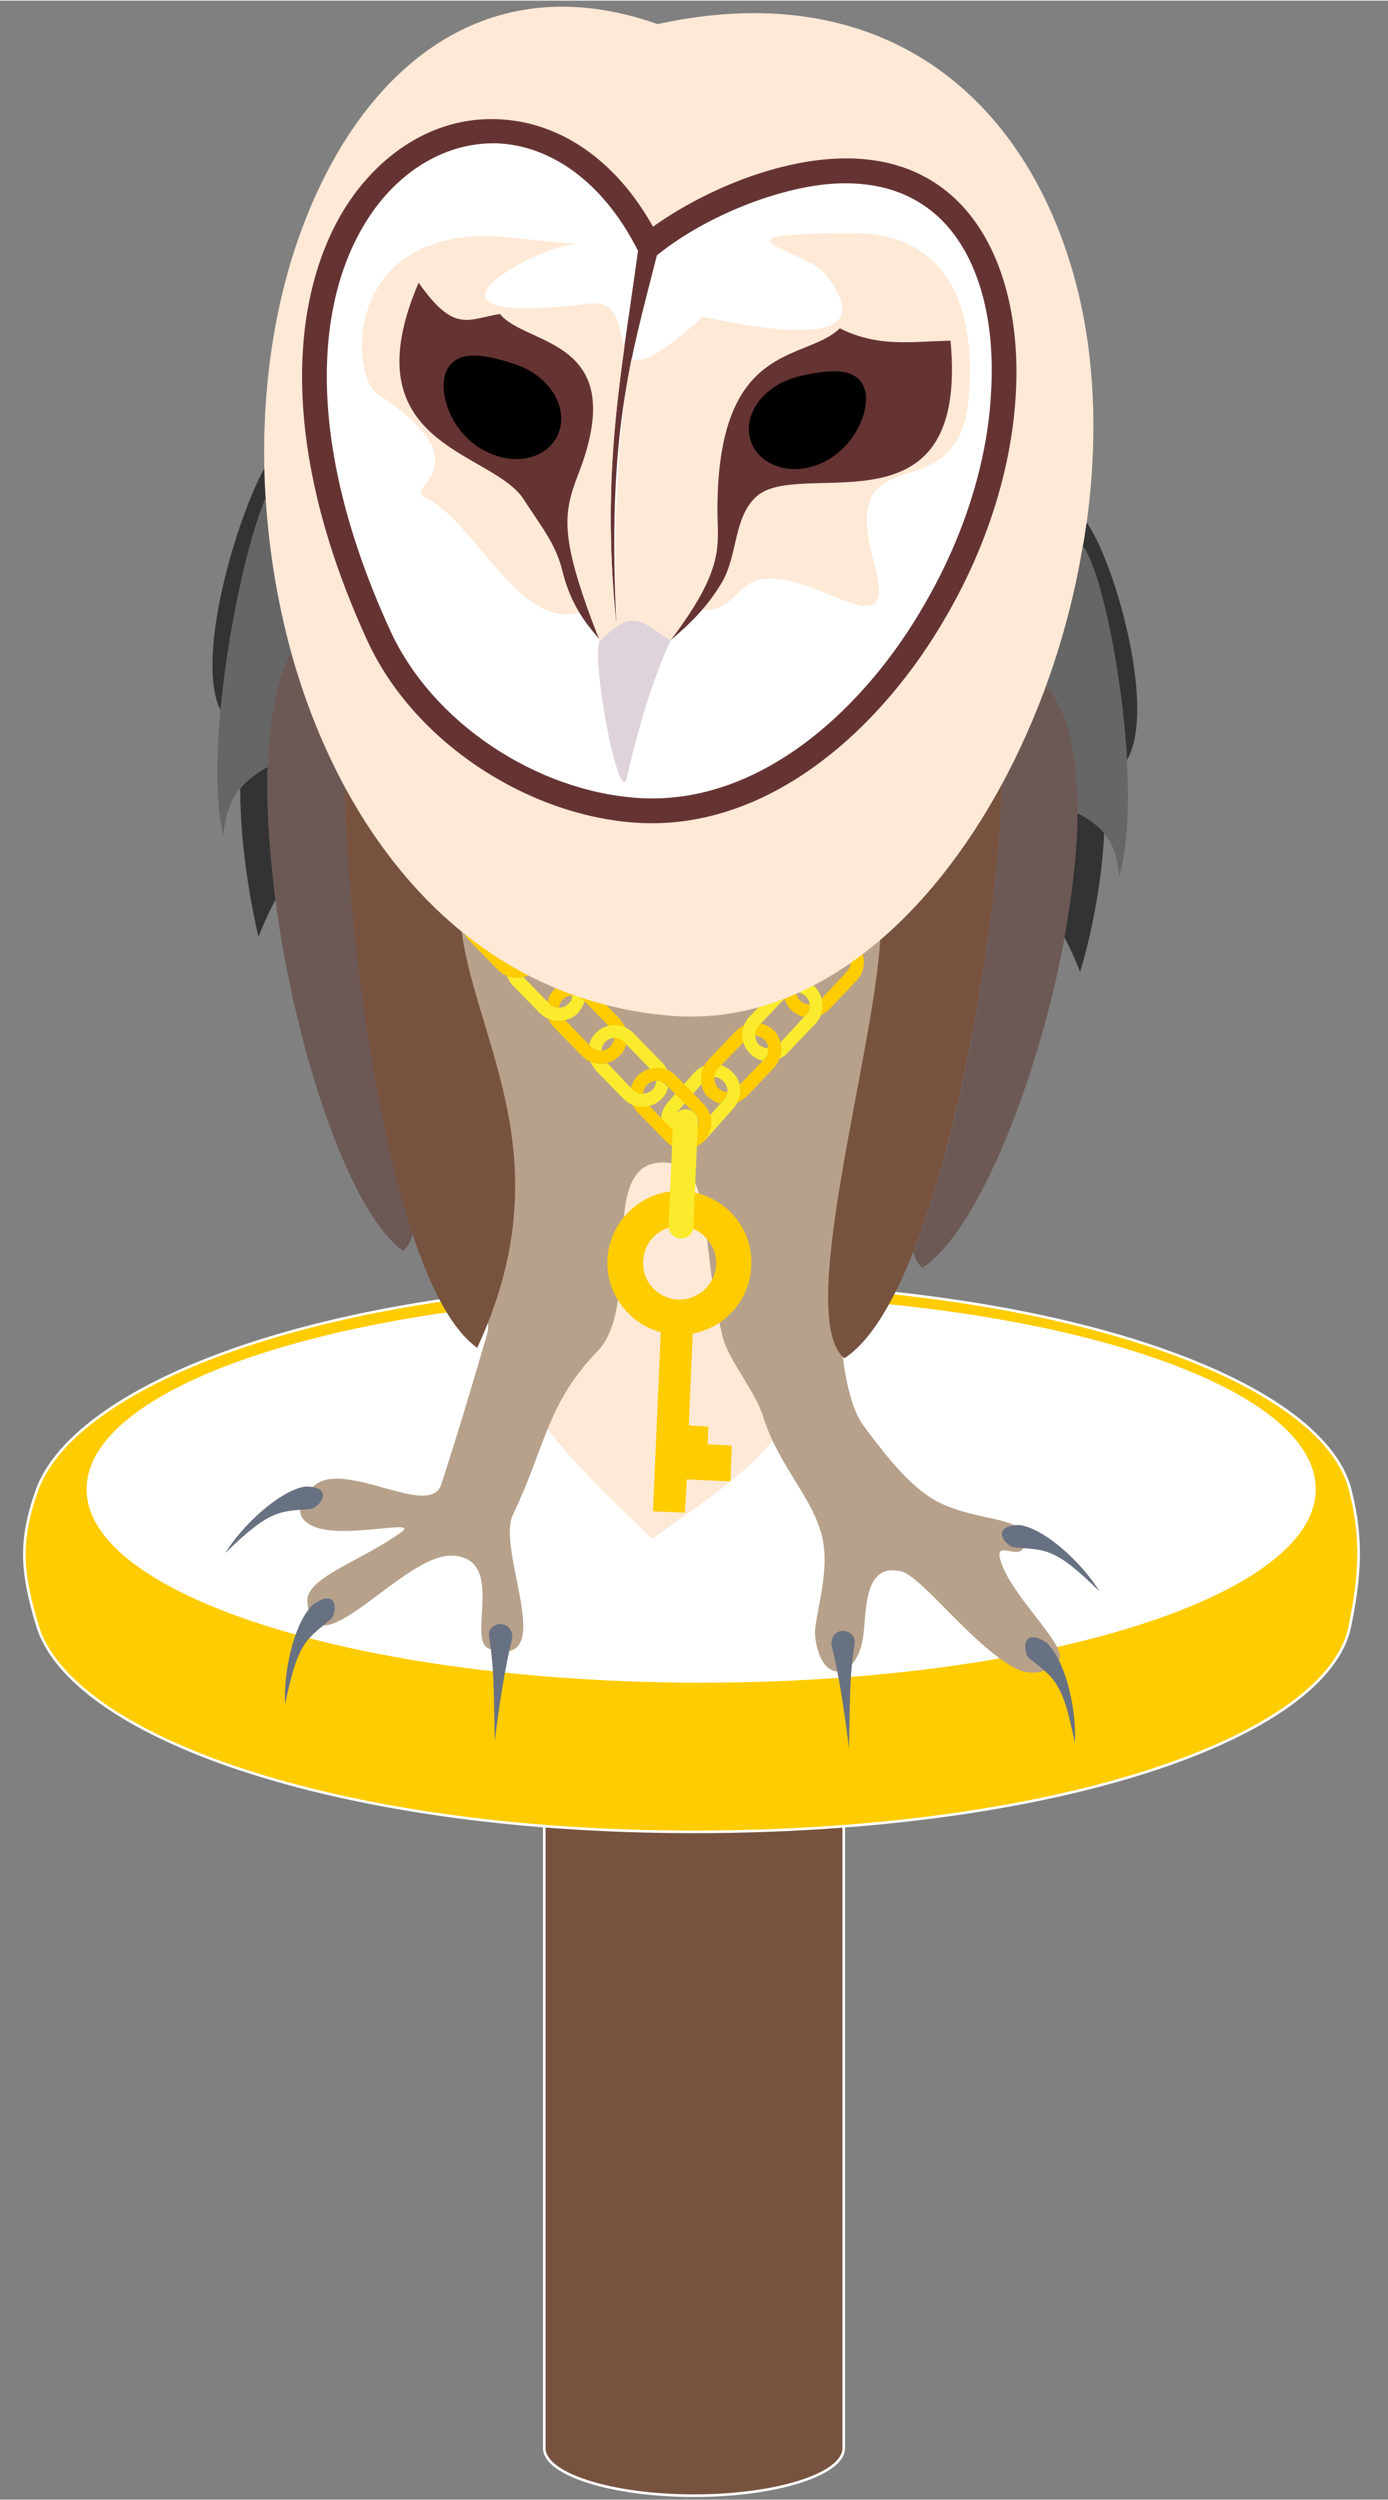 <?xml version="1.0" encoding="UTF-8"?>
<!DOCTYPE svg PUBLIC "-//W3C//DTD SVG 1.1//EN" "http://www.w3.org/Graphics/SVG/1.1/DTD/svg11.dtd">
<!-- Creator: CorelDRAW 2019 (64-Bit) -->
<svg xmlns="http://www.w3.org/2000/svg" xml:space="preserve" width="1111px" height="2000px" version="1.1" style="shape-rendering:geometricPrecision; text-rendering:geometricPrecision; image-rendering:optimizeQuality; fill-rule:evenodd; clip-rule:evenodd"
viewBox="0 0 21.32 38.36"
 xmlns:xlink="http://www.w3.org/1999/xlink"
 xmlns:xodm="http://www.corel.com/coreldraw/odm/2003">
 <rect x="0" y="0" width="21.32" height="38.36" fill="#808080" stroke="none"/>
 <defs>
  <style type="text/css">
   <![CDATA[
    .str0 {stroke:white;stroke-width:0.04;stroke-miterlimit:22.926}
    .fil16 {fill:none}
    .fil15 {fill:black}
    .fil11 {fill:#333333}
    .fil14 {fill:#663333}
    .fil12 {fill:#666666}
    .fil5 {fill:#687182}
    .fil6 {fill:#6C5955}
    .fil0 {fill:#77523F}
    .fil4 {fill:#B7A18A}
    .fil13 {fill:#DED3DB}
    .fil7 {fill:#FAEC2D}
    .fil3 {fill:#FEE9D6}
    .fil1 {fill:#FFCC00}
    .fil2 {fill:white}
    .fil9 {fill:#663333;fill-rule:nonzero}
    .fil8 {fill:#FAEC2D;fill-rule:nonzero}
    .fil10 {fill:white;fill-rule:nonzero}
   ]]>
  </style>
 </defs>
 <g id="Vrstva_x0020_1">
  <g id="_2402397760944">
   <g>
    <path class="fil0 str0" d="M12.96 26.8l0 10.77c0,0.4 -1.03,0.73 -2.3,0.73 -1.27,0 -2.3,-0.33 -2.3,-0.73l0 -10.77c0,0.4 1.03,0.73 2.3,0.73 1.27,0 2.3,-0.33 2.3,-0.73z"/>
   </g>
   <path class="fil1 str0" d="M10.66 19.68c5.57,0 9.65,1.48 10.08,3.18 0.2,0.78 0.14,1.36 0,2.07 -0.32,1.73 -4.51,3.18 -10.08,3.18 -5.57,0 -9.6,-1.49 -10.09,-3.18 -0.23,-0.78 -0.29,-1.26 0,-2.07 0.6,-1.65 4.52,-3.18 10.09,-3.18z"/>
   <path class="fil2" d="M10.77 19.87c5.22,0 9.44,1.33 9.44,2.98 0,1.64 -4.22,2.97 -9.44,2.97 -5.21,0 -9.44,-1.33 -9.44,-2.97 0,-1.65 4.23,-2.98 9.44,-2.98z"/>
   <g>
    <path class="fil3" d="M8.37 18.72c-0.22,1.24 -0.57,2.15 -0.2,2.82 0.29,0.53 0.77,1.05 1.85,2.07 0.69,-0.5 1.74,-1.17 2.01,-1.78 1.32,-3.01 -2.51,-9.74 -3.66,-3.11z"/>
    <path class="fil4" d="M6.69 12.81c-0.36,2.6 1.32,4.69 1.12,5.66 -0.06,0.29 0.03,0.64 -0.05,0.96 -0.04,0.17 -0.27,0.29 -0.32,0.47 -0.04,0.16 0.09,0.38 0.05,0.54 -0.21,0.72 -0.44,1.5 -0.71,2.33 -0.17,0.56 -1.53,-0.42 -1.98,0.05 -0.39,0.4 -0.12,0.62 0.26,0.66 0.55,0.06 1.38,-0.16 1.09,0.04 -0.62,0.44 -1.45,0.69 -1.43,1.05 0.09,1.15 1.47,-0.74 2.23,-0.7 0.84,0.04 0.2,1.32 0.57,1.43 1.08,0.34 0.09,-1.51 0.36,-2.06 0.5,-1.05 0.52,-1.7 1.29,-2.5 0.76,-0.77 -0.1,-3.11 1.16,-2.89 0.62,0.12 0.43,1.28 0.77,2.66 0.1,0.38 0.5,0.83 0.62,1.22 0.24,0.77 0.77,1.25 0.91,1.86 0.13,0.56 -0.14,1.27 -0.11,1.51 0.08,0.75 0.61,0.69 0.73,0.07 0.07,-0.37 -0.02,-1.2 0.59,-1.06 0.31,0.07 1.1,1.14 1.74,1.48 0.27,0.15 0.54,0.06 0.68,-0.11 0.17,-0.2 -0.72,-0.97 -0.89,-1.53 -0.12,-0.39 0.4,0.11 0.37,-0.34 -0.03,-0.34 -0.66,-0.26 -1.26,-0.53 -0.45,-0.2 -0.84,-0.7 -1.22,-1.21 -0.52,-0.72 -0.4,-3.2 -0.25,-4.01 0.25,-1.45 1.72,-3.87 1.36,-5.28l-7.68 0.23z"/>
    <path class="fil5" d="M16.08 25.21c0.3,0.29 0.46,1.05 0.43,1.54 -0.19,-0.98 -0.33,-1 -0.72,-1.32 -0.1,-0.2 -0.03,-0.44 0.29,-0.22z"/>
    <path class="fil5" d="M15.67 23.4c0.41,0.07 0.97,0.61 1.22,1.02 -0.71,-0.7 -0.83,-0.63 -1.34,-0.68 -0.2,-0.11 -0.27,-0.34 0.12,-0.34z"/>
    <path class="fil5" d="M12.77 25.23c0.11,0.44 0.2,1.02 0.27,1.6 0.02,-0.86 0.01,-1.12 0.09,-1.62 0.01,-0.23 -0.36,-0.27 -0.36,0.02z"/>
    <path class="fil5" d="M4.81 24.62c-0.3,0.28 -0.46,1.05 -0.43,1.53 0.2,-0.98 0.33,-0.99 0.72,-1.32 0.1,-0.2 0.03,-0.44 -0.29,-0.21z"/>
    <path class="fil5" d="M4.68 22.81c-0.4,0.07 -0.97,0.61 -1.22,1.02 0.72,-0.7 0.84,-0.63 1.34,-0.68 0.2,-0.11 0.27,-0.35 -0.12,-0.34z"/>
    <path class="fil5" d="M7.87 25.13c-0.11,0.44 -0.2,1.01 -0.27,1.59 -0.02,-0.86 -0.01,-1.12 -0.09,-1.62 -0.02,-0.22 0.36,-0.27 0.36,0.03z"/>
    <path class="fil6" d="M14.03 19.21c0.03,0.1 0.07,0.19 0.14,0.24 1.47,-0.95 3.26,-7.44 1.9,-8.93 -0.2,0.53 -0.43,1.04 -0.68,1.51l-0.01 0.01c0,1.44 -0.49,5 -1.35,7.17z"/>
    <path class="fil0" d="M13.52 14.42c-0.1,1.76 -1.31,5.81 -0.55,6.42 1.49,-0.96 2.41,-6.83 2.41,-8.8l0 0c-0.51,0.94 -1.14,1.76 -1.86,2.38l0 0z"/>
    <path class="fil6" d="M6.34 18.93c-0.03,0.12 -0.08,0.21 -0.15,0.26 -1.35,-0.95 -2.77,-7.18 -1.72,-9.19 0.2,0.72 0.48,1.42 0.82,2.06 0.05,1.8 0.39,4.89 1.05,6.87z"/>
    <path class="fil0" d="M7.09 14.29c0.24,1.73 1.57,3.52 0.24,6.39 -1.31,-0.93 -1.98,-6.06 -2.04,-8.62 0.47,0.87 1.07,1.63 1.8,2.23z"/>
    <g>
     <g>
      <path class="fil7" d="M11.23 16.43c0.17,0.14 0.19,0.4 0.04,0.57l-0.41 0.46c-0.15,0.17 -0.4,0.19 -0.57,0.04 -0.17,-0.15 -0.18,-0.41 -0.04,-0.58l0.41 -0.46c0.15,-0.17 0.41,-0.18 0.57,-0.03zm-0.11 0.44c0.08,-0.09 0.07,-0.22 -0.02,-0.29 -0.08,-0.08 -0.21,-0.07 -0.29,0.01l-0.41 0.47c-0.07,0.08 -0.06,0.21 0.02,0.29 0.09,0.07 0.22,0.07 0.29,-0.02l0.41 -0.46z"/>
      <path class="fil1" d="M9.8 16.5c0.16,-0.16 0.42,-0.16 0.58,0l0.43 0.44c0.16,0.16 0.15,0.42 -0.01,0.58 -0.16,0.15 -0.41,0.15 -0.57,-0.01l-0.43 -0.44c-0.16,-0.16 -0.16,-0.41 0,-0.57zm0.43 0.14c-0.08,-0.08 -0.21,-0.08 -0.29,0 -0.08,0.08 -0.08,0.21 0,0.29l0.43 0.44c0.08,0.08 0.21,0.08 0.29,0 0.09,-0.08 0.09,-0.21 0.01,-0.29l-0.44 -0.44z"/>
      <g>
       <path class="fil1" d="M10.58 21.87c0.1,0.01 0.2,0.01 0.3,0.02l-0.01 0.27 0.37 0.02 -0.02 0.55 -0.67 -0.03 -0.03 0.51 -0.49 -0.02 0.12 -2.75c-0.49,-0.13 -0.84,-0.59 -0.82,-1.11 0.03,-0.61 0.54,-1.08 1.15,-1.06 0.61,0.03 1.09,0.54 1.06,1.15 -0.02,0.53 -0.41,0.95 -0.9,1.04l-0.06 1.41zm-0.12 -3.06c0.31,0.02 0.55,0.28 0.54,0.59 -0.01,0.31 -0.28,0.55 -0.59,0.54 -0.31,-0.02 -0.55,-0.28 -0.53,-0.59 0.01,-0.31 0.27,-0.55 0.58,-0.54z"/>
       <path class="fil8" d="M10.65 18.82c0,0.11 -0.09,0.19 -0.2,0.18 -0.1,0 -0.18,-0.09 -0.18,-0.19l0.07 -1.61c0,-0.1 0.09,-0.19 0.2,-0.18 0.1,0 0.18,0.09 0.18,0.2l-0.07 1.6z"/>
      </g>
     </g>
     <g>
      <g>
       <g>
        <path class="fil1" d="M7.23 13.87c-0.06,0.05 -0.09,0.11 -0.11,0.18l0.03 0.03c0.04,0.05 0.1,0.07 0.15,0.07 0.01,-0.05 0.03,-0.1 0.07,-0.14 0.08,-0.08 0.21,-0.08 0.29,0l0.4 0.41c0.08,-0.02 0.17,-0.01 0.26,0.02 0,0.01 -0.04,-0.08 -0.09,-0.13l-0.43 -0.44c-0.16,-0.16 -0.41,-0.16 -0.57,0zm0.92 0.74c0,0.05 -0.03,0.1 -0.06,0.14 -0.09,0.08 -0.22,0.07 -0.3,-0.01l-0.4 -0.41c-0.08,0.02 -0.17,0.02 -0.26,-0.02 0,0 0.04,0.08 0.09,0.13l0.43 0.44c0.16,0.16 0.41,0.16 0.57,0.01 0.06,-0.06 0.1,-0.12 0.11,-0.19l-0.03 -0.03c-0.04,-0.04 -0.1,-0.06 -0.15,-0.06z"/>
       </g>
       <g>
        <path class="fil7" d="M7.87 14.52c-0.05,0.06 -0.09,0.12 -0.11,0.19l0.03 0.03c0.05,0.04 0.1,0.07 0.16,0.06 0,-0.05 0.02,-0.1 0.06,-0.13 0.08,-0.08 0.21,-0.08 0.29,0l0.4 0.41c0.09,-0.02 0.18,-0.01 0.26,0.02 0,0 -0.04,-0.08 -0.08,-0.13l-0.44 -0.44c-0.15,-0.16 -0.41,-0.16 -0.57,-0.01zm0.92 0.75c0,0.05 -0.02,0.1 -0.06,0.13 -0.08,0.08 -0.21,0.08 -0.29,0l-0.4 -0.41c-0.09,0.02 -0.18,0.01 -0.26,-0.02 0,0 0.04,0.08 0.08,0.13l0.43 0.44c0.16,0.16 0.42,0.16 0.58,0.01 0.05,-0.06 0.09,-0.12 0.11,-0.19l-0.03 -0.03c-0.05,-0.04 -0.1,-0.07 -0.16,-0.06z"/>
        <path class="fil1" d="M8.51 15.18c-0.05,0.06 -0.09,0.12 -0.1,0.19l0.03 0.03c0.04,0.04 0.1,0.06 0.15,0.06 0,-0.05 0.02,-0.1 0.06,-0.13 0.08,-0.08 0.22,-0.08 0.3,0l0.4 0.41c0.08,-0.02 0.17,-0.02 0.25,0.02 0.01,0 -0.04,-0.08 -0.08,-0.13l-0.43 -0.44c-0.16,-0.16 -0.42,-0.16 -0.58,-0.01zm0.93 0.74c-0.01,0.05 -0.03,0.1 -0.07,0.14 -0.08,0.08 -0.21,0.08 -0.29,0l-0.4 -0.41c-0.08,0.02 -0.18,0.01 -0.26,-0.02 0,-0.01 0.04,0.08 0.09,0.13l0.43 0.44c0.16,0.16 0.41,0.16 0.57,0 0.06,-0.05 0.09,-0.11 0.11,-0.18l-0.03 -0.03c-0.04,-0.05 -0.1,-0.07 -0.15,-0.07z"/>
       </g>
      </g>
     </g>
     <path class="fil7" d="M9.16 15.84c-0.06,0.05 -0.09,0.12 -0.11,0.19l0.03 0.03c0.04,0.04 0.1,0.06 0.16,0.06 0,-0.05 0.02,-0.1 0.06,-0.14 0.08,-0.08 0.21,-0.07 0.29,0.01l0.4 0.41c0.09,-0.03 0.18,-0.02 0.26,0.02 0,0 -0.04,-0.09 -0.09,-0.13l-0.43 -0.44c-0.15,-0.16 -0.41,-0.17 -0.57,-0.01zm0.92 0.74c0,0.05 -0.02,0.1 -0.06,0.14 -0.08,0.08 -0.22,0.08 -0.3,0l-0.39 -0.41c-0.09,0.02 -0.18,0.01 -0.26,-0.02 -0.01,-0.01 0.04,0.08 0.08,0.13l0.43 0.44c0.16,0.16 0.42,0.16 0.58,0 0.05,-0.05 0.09,-0.11 0.1,-0.18l-0.03 -0.03c-0.04,-0.05 -0.1,-0.07 -0.15,-0.07z"/>
     <g>
      <g>
       <g>
        <path class="fil1" d="M13.14 14.47c-0.05,-0.06 -0.12,-0.09 -0.18,-0.1l-0.04 0.03c-0.04,0.04 -0.06,0.1 -0.05,0.15 0.05,0 0.1,0.02 0.14,0.06 0.08,0.08 0.08,0.21 0,0.29l-0.39 0.42c0.02,0.08 0.02,0.17 -0.01,0.26 -0.01,0 0.08,-0.05 0.12,-0.09l0.43 -0.45c0.15,-0.16 0.15,-0.42 -0.02,-0.57zm-0.7 0.94c-0.05,0 -0.1,-0.02 -0.14,-0.05 -0.09,-0.08 -0.09,-0.21 -0.01,-0.29l0.39 -0.42c-0.02,-0.08 -0.02,-0.18 0.02,-0.26 0,0 -0.08,0.04 -0.13,0.09l-0.42 0.45c-0.16,0.16 -0.15,0.42 0.01,0.57 0.06,0.05 0.12,0.09 0.19,0.1l0.03 -0.03c0.04,-0.04 0.06,-0.1 0.06,-0.16z"/>
        <path class="fil7" d="M12.51 15.13c-0.05,-0.05 -0.12,-0.08 -0.19,-0.1l-0.03 0.04c-0.04,0.04 -0.06,0.1 -0.06,0.15 0.05,0 0.1,0.02 0.14,0.06 0.09,0.08 0.09,0.21 0.01,0.29l-0.39 0.42c0.02,0.08 0.02,0.17 -0.02,0.25 0,0.01 0.09,-0.04 0.13,-0.09l0.42 -0.44c0.16,-0.16 0.15,-0.42 -0.01,-0.58zm-0.71 0.95c-0.05,0 -0.1,-0.02 -0.14,-0.05 -0.08,-0.08 -0.08,-0.21 0,-0.3l0.39 -0.41c-0.02,-0.09 -0.02,-0.18 0.01,-0.26 0.01,0 -0.08,0.04 -0.12,0.09l-0.43 0.45c-0.15,0.16 -0.15,0.41 0.02,0.57 0.05,0.05 0.12,0.09 0.19,0.1l0.03 -0.03c0.04,-0.05 0.06,-0.1 0.05,-0.16z"/>
       </g>
      </g>
     </g>
     <path class="fil1" d="M11.88 15.8c-0.06,-0.05 -0.12,-0.08 -0.19,-0.1l-0.03 0.03c-0.05,0.05 -0.06,0.1 -0.06,0.16 0.05,0 0.1,0.02 0.14,0.06 0.08,0.07 0.08,0.21 0.01,0.29l-0.39 0.4c0.03,0.11 0,0.2 -0.04,0.28 0,0 0.1,-0.05 0.15,-0.1l0.42 -0.44c0.15,-0.17 0.15,-0.42 -0.01,-0.58zm-0.71 0.95c-0.05,0 -0.08,0 -0.14,-0.06 -0.06,-0.06 -0.09,-0.21 -0.01,-0.29l0.4 -0.41c-0.03,-0.09 -0.02,-0.18 0.01,-0.26 0,-0.01 -0.08,0.04 -0.13,0.09l-0.42 0.44c-0.16,0.17 -0.14,0.47 0.01,0.58 0.06,0.04 0.11,0.08 0.17,0.09 0.05,-0.05 0.1,-0.1 0.11,-0.18z"/>
    </g>
    <path class="fil3" d="M10.1 0.36c3.58,-0.78 5.76,1.25 6.46,4.11 1.14,4.69 -2.02,11.49 -6.29,11.11 -5.37,-0.47 -7.31,-7.64 -5.62,-12.11 0.93,-2.47 2.84,-4.03 5.45,-3.11z"/>
    <path class="fil9" d="M10.03 3.47c0.73,-0.52 1.72,-0.94 2.61,-1.03 2.26,-0.23 3.09,1.7 2.96,3.65 -0.07,1.12 -0.45,2.3 -1.06,3.35 -0.96,1.68 -2.69,3.31 -4.76,3.18 -1.69,-0.11 -3.43,-1.25 -4.14,-2.8 -1.36,-2.97 -1.18,-5.24 -0.37,-6.59 0.51,-0.84 1.36,-1.45 2.37,-1.41 0.89,0.03 1.78,0.56 2.39,1.65z"/>
    <path class="fil10" d="M10.09 3.91c-0.41,1.62 -0.77,2.73 -0.62,5.7 -0.25,-2.41 0.08,-3.92 0.33,-5.77 -0.55,-1.09 -1.37,-1.62 -2.17,-1.65 -0.87,-0.02 -1.6,0.52 -2.03,1.24 -0.76,1.25 -0.91,3.39 0.39,6.23 0.65,1.43 2.26,2.48 3.82,2.58 1.91,0.12 3.52,-1.44 4.4,-2.99 0.58,-1 0.95,-2.13 1.01,-3.19 0.12,-1.71 -0.53,-3.44 -2.54,-3.24 -0.85,0.09 -1.9,0.53 -2.59,1.09z"/>
    <path class="fil3" d="M8.9 3.74c-0.53,-0.06 -3.06,1.31 0.15,0.91 0.48,-0.06 0.45,0.41 0.54,0.68 -0.16,1.15 -0.28,2.31 -0.16,3.82l0.04 0.46c-0.09,0.06 -0.21,0.17 -0.27,0.24 0,-0.02 0,-0.03 0,-0.05 -0.07,-0.13 -0.21,-0.44 -0.24,-0.43 -0.96,0.36 -1.65,-1.38 -2.44,-1.75 -0.33,-0.15 0.96,-0.48 -0.72,-1.58 -0.45,-0.29 -0.54,-2.75 2.18,-2.39 0.12,0.02 0.87,0.08 0.92,0.09zm0.8 1.76c0.14,0.08 0.43,-0.05 1.09,-0.64 0.04,-0.04 3.03,0.78 1.89,-0.66 -0.3,-0.38 -2,-0.63 0.43,-0.63 1.45,0 1.89,1.15 1.77,2.52 -0.16,1.88 -2.04,0.44 -1.45,2.56 0.44,1.58 -1.33,-0.36 -2.06,0.41 -0.28,0.3 -0.47,0.33 -0.66,0.27l-0.41 0.49c-0.22,-0.1 -0.41,-0.36 -0.83,-0.21 -0.06,-1.67 0.04,-3.18 0.23,-4.11z"/>
    <path class="fil11" d="M16.35 14.38c0.08,0.15 0.16,0.32 0.24,0.53 0.12,-0.39 0.33,-1.24 0.37,-2.13 -0.11,-0.14 -0.26,-0.23 -0.41,-0.31 0,0.58 -0.08,1.24 -0.2,1.91z"/>
    <path class="fil11" d="M4.23 13.8c-0.08,0.16 -0.17,0.34 -0.26,0.57 -0.1,-0.43 -0.28,-1.33 -0.28,-2.28 0.12,-0.14 0.27,-0.24 0.42,-0.33 -0.02,0.63 0.03,1.33 0.12,2.04z"/>
    <path class="fil12" d="M16.55 12.47c0.32,0.17 0.6,0.38 0.64,0.98 0.39,-1.31 -0.15,-4.53 -0.55,-5.07l-0.01 0c-0.12,0.73 -0.31,1.45 -0.56,2.14 0.34,0.38 0.49,1.09 0.48,1.95z"/>
    <path class="fil13" d="M9.2 9.85c-0.1,0.41 0.32,2.56 0.43,2.07 0.2,-0.88 0.44,-1.6 0.67,-2.1 -0.41,-0.24 -0.56,-0.55 -1.1,0.03z"/>
    <path class="fil14" d="M14.6 5.22c-0.59,0.01 -1.1,0.11 -1.7,-0.19 -0.53,0.52 -1.88,0.17 -1.88,2.79 0,0.54 0.13,0.88 -0.72,2 0.13,-0.12 0.52,-0.42 0.8,-0.91 0.23,-0.41 0.17,-0.97 0.51,-1.29 0.67,-0.63 3.28,0.68 2.99,-2.4z"/>
    <path class="fil15" d="M12.26 5.77c0.51,-0.12 0.87,-0.13 1,0.14 0.14,0.27 -0.07,0.9 -0.6,1.17 -0.53,0.26 -1.04,0.03 -1.14,-0.36 -0.1,-0.4 0.23,-0.82 0.74,-0.95z"/>
    <path class="fil14" d="M6.43 4.33c0.55,0.78 0.75,0.56 1.25,0.48 0.4,0.5 2.01,0.36 1.21,2.44 -0.24,0.62 -0.31,0.96 0.31,2.55 -0.1,-0.14 -0.41,-0.43 -0.56,-1.04 -0.1,-0.41 -0.3,-0.65 -0.6,-1.11 -0.49,-0.75 -2.69,-0.8 -1.61,-3.32z"/>
    <path class="fil15" d="M7.91 5.58c-0.51,-0.17 -0.87,-0.2 -1.03,0.06 -0.17,0.27 -0.01,0.93 0.51,1.24 0.53,0.31 1.07,0.13 1.2,-0.27 0.13,-0.4 -0.17,-0.86 -0.68,-1.03z"/>
    <path class="fil11" d="M17.31 11.63l0 0.03c0.47,-0.82 -0.22,-3.11 -0.62,-3.65l0 0.01c-0.02,0.12 -0.03,0.24 -0.06,0.36l0.01 0c0.26,0.35 0.59,1.88 0.67,3.25z"/>
    <path class="fil11" d="M3.39 10.87l0 0.03c-0.4,-0.8 0.24,-2.94 0.67,-3.72 0,0.15 0.01,0.31 0.02,0.46 -0.26,0.6 -0.57,1.97 -0.69,3.23z"/>
    <path class="fil12" d="M4.11 11.76c-0.33,0.19 -0.62,0.41 -0.68,1.05 -0.31,-1.26 0.23,-4.21 0.65,-5.17 0.05,0.79 0.18,1.59 0.39,2.36 -0.22,0.43 -0.33,1.04 -0.36,1.76z"/>
   </g>
   <rect class="fil16" width="21.32" height="38.36"/>
  </g>
 </g>
</svg>
